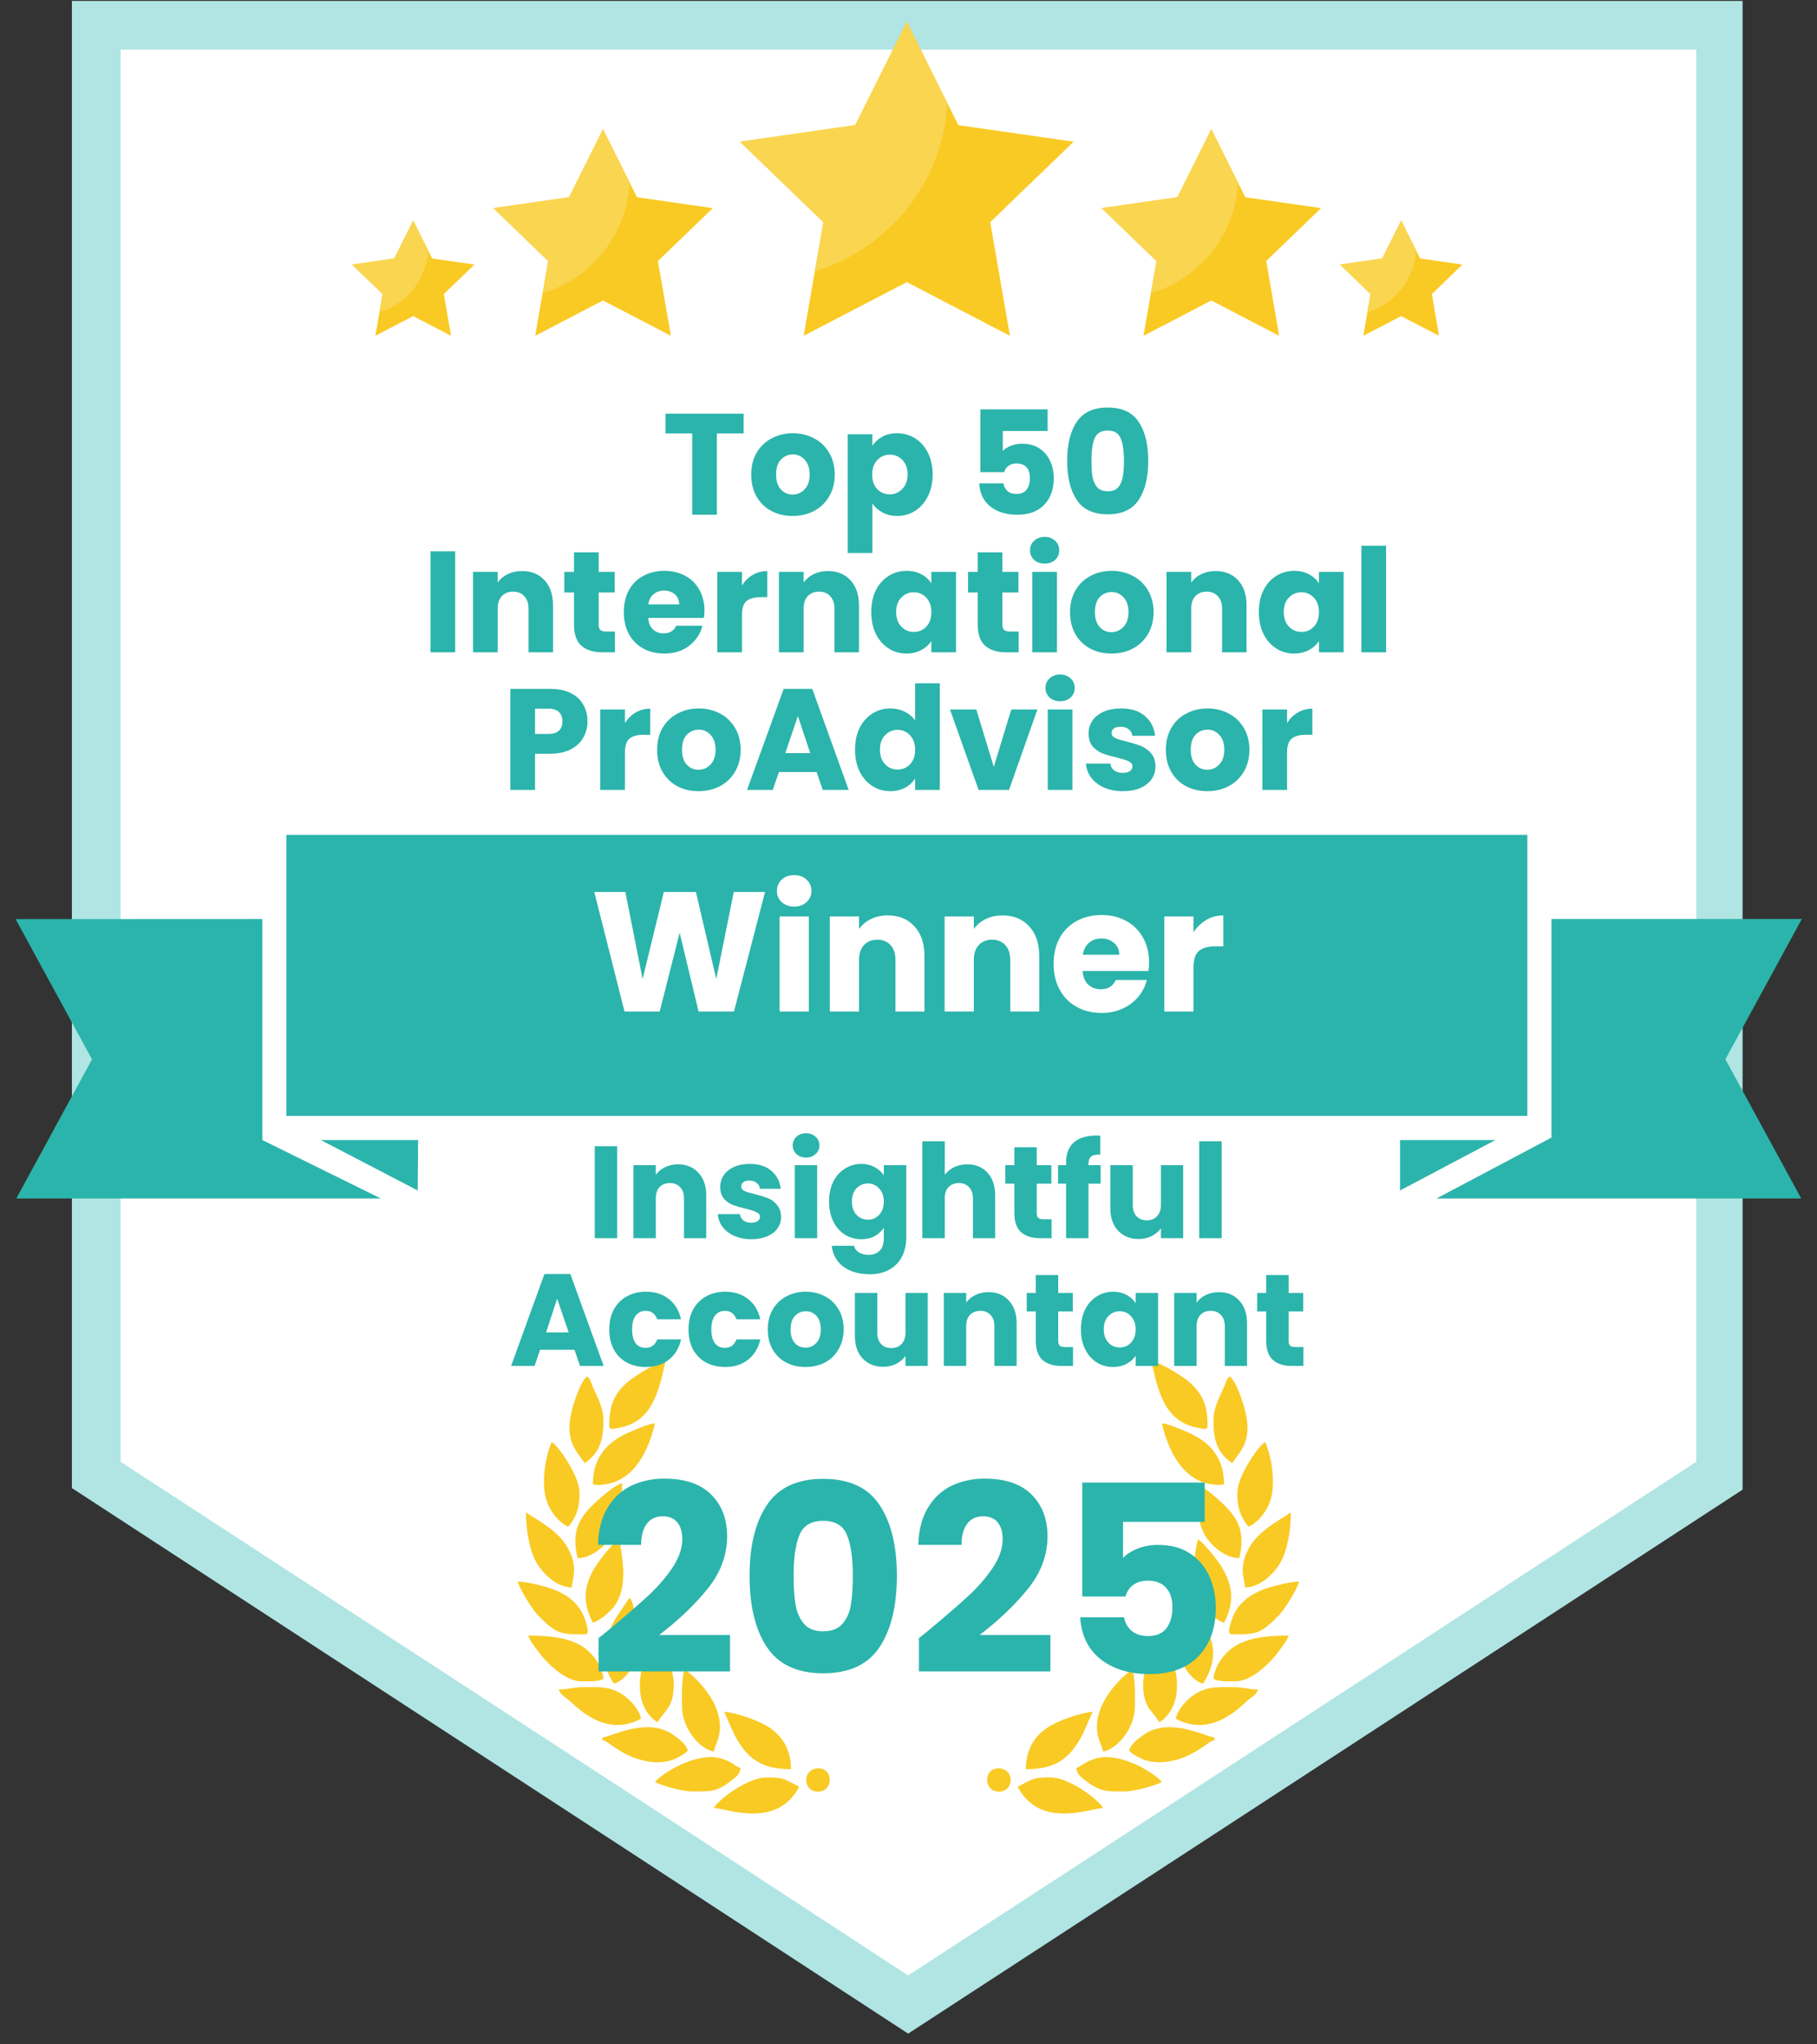 <svg xmlns="http://www.w3.org/2000/svg" xmlns:xlink="http://www.w3.org/1999/xlink" width="184" zoomAndPan="magnify" viewBox="0 0 138 155.25" height="207" preserveAspectRatio="xMidYMid meet" version="1.0"><rect x="0" y="0" width="138" height="155.25" fill="#333333" stroke="none"/><defs><g/><clipPath id="6767797c32"><path d="M 5.461 0 L 132.348 0 L 132.348 154.504 L 5.461 154.504 Z M 5.461 0 " clip-rule="nonzero"/></clipPath><clipPath id="287afe393c"><path d="M 108 69 L 137 69 L 137 91.012 L 108 91.012 Z M 108 69 " clip-rule="nonzero"/></clipPath><clipPath id="68f69c4db6"><path d="M 21 63.395 L 116 63.395 L 116 85 L 21 85 Z M 21 63.395 " clip-rule="nonzero"/></clipPath><clipPath id="4b1cc64afe"><path d="M 1 69 L 30 69 L 30 91.012 L 1 91.012 Z M 1 69 " clip-rule="nonzero"/></clipPath><clipPath id="2dd151e92c"><path d="M 83.645 9.793 L 100.445 9.793 L 100.445 25.5 L 83.645 25.5 Z M 83.645 9.793 " clip-rule="nonzero"/></clipPath><clipPath id="506303d827"><path d="M 101.699 16.691 L 111.07 16.691 L 111.07 25.5 L 101.699 25.5 Z M 101.699 16.691 " clip-rule="nonzero"/></clipPath><clipPath id="8512eaf06e"><path d="M 26.73 16.691 L 36.102 16.691 L 36.102 25.5 L 26.73 25.5 Z M 26.73 16.691 " clip-rule="nonzero"/></clipPath><clipPath id="c100a5b62a"><path d="M 26.73 16 L 33 16 L 33 24 L 26.73 24 Z M 26.73 16 " clip-rule="nonzero"/></clipPath><clipPath id="0ab0495e09"><path d="M 37.359 9.793 L 54.156 9.793 L 54.156 25.5 L 37.359 25.5 Z M 37.359 9.793 " clip-rule="nonzero"/></clipPath><clipPath id="ec1bdc8230"><path d="M 56.102 1.652 L 81.586 1.652 L 81.586 25.5 L 56.102 25.5 Z M 56.102 1.652 " clip-rule="nonzero"/></clipPath><clipPath id="2119b95aae"><path d="M 56 1.633 L 72 1.633 L 72 21 L 56 21 Z M 56 1.633 " clip-rule="nonzero"/></clipPath><clipPath id="62c6f5883b"><path d="M 87 103.367 L 92 103.367 L 92 109 L 87 109 Z M 87 103.367 " clip-rule="nonzero"/></clipPath><clipPath id="964950220d"><path d="M 39.324 114 L 44 114 L 44 121 L 39.324 121 Z M 39.324 114 " clip-rule="nonzero"/></clipPath><clipPath id="977c1803ec"><path d="M 39.324 120 L 45 120 L 45 125 L 39.324 125 Z M 39.324 120 " clip-rule="nonzero"/></clipPath><clipPath id="f104c67447"><path d="M 46 103.367 L 51 103.367 L 51 109 L 46 109 Z M 46 103.367 " clip-rule="nonzero"/></clipPath></defs><path fill="#ffffff" d="M 7.312 1.922 L 7.312 111.992 L 48.441 138.816 L 68.973 152.215 L 89.551 138.816 L 130.684 111.992 L 130.684 1.922 Z M 7.312 1.922 " fill-opacity="1" fill-rule="nonzero"/><g clip-path="url(#6767797c32)"><path fill="#b0e5e3" d="M 68.973 154.434 L 47.434 140.371 L 5.461 113.004 L 5.461 0.07 L 132.535 0.07 L 132.535 113.004 L 90.562 140.371 Z M 9.16 111.008 L 49.453 137.262 L 68.973 150.016 L 88.562 137.262 L 128.832 111.008 L 128.832 3.77 L 9.16 3.77 Z M 9.16 111.008 " fill-opacity="1" fill-rule="nonzero"/></g><g clip-path="url(#287afe393c)"><path fill="#2bb4ab" d="M 117.832 69.789 L 117.832 86.391 L 108.941 91.098 L 136.848 91.098 L 131.043 80.445 L 136.848 69.789 L 117.832 69.789 " fill-opacity="1" fill-rule="nonzero"/></g><path fill="#2bb4ab" d="M 106.332 86.574 L 106.332 90.406 L 113.578 86.574 Z M 106.332 86.574 " fill-opacity="1" fill-rule="nonzero"/><g clip-path="url(#68f69c4db6)"><path fill="#2bb4ab" d="M 116 63.398 L 21.754 63.398 L 21.754 84.742 L 116 84.742 L 116 63.398 " fill-opacity="1" fill-rule="nonzero"/></g><g clip-path="url(#4b1cc64afe)"><path fill="#2bb4ab" d="M 19.922 86.574 L 19.922 69.789 L 1.184 69.797 L 6.988 80.445 L 1.188 91.105 L 29.086 91.094 L 19.922 86.574 " fill-opacity="1" fill-rule="nonzero"/></g><path fill="#2bb4ab" d="M 31.723 90.406 L 31.754 86.574 L 24.363 86.574 Z M 31.723 90.406 " fill-opacity="1" fill-rule="nonzero"/><g clip-path="url(#2dd151e92c)"><path fill="#f9ca24" d="M 92 9.812 L 94.578 14.977 L 100.336 15.805 L 96.168 19.824 L 97.152 25.5 L 92 22.82 L 86.848 25.5 L 87.832 19.824 L 83.664 15.805 L 89.426 14.977 L 92 9.812 " fill-opacity="1" fill-rule="nonzero"/></g><path fill="#fad550" d="M 83.664 15.805 L 87.832 19.824 L 87.406 22.277 C 91.098 21.152 93.82 17.844 94.027 13.875 L 92 9.812 L 89.426 14.977 L 83.664 15.805 " fill-opacity="1" fill-rule="nonzero"/><g clip-path="url(#506303d827)"><path fill="#f9ca24" d="M 106.418 16.746 L 107.855 19.629 L 111.07 20.09 L 108.746 22.332 L 109.293 25.5 L 106.418 24.004 L 103.543 25.5 L 104.094 22.332 L 101.77 20.09 L 104.98 19.629 L 106.418 16.746 " fill-opacity="1" fill-rule="nonzero"/></g><path fill="#fad550" d="M 101.77 20.09 L 104.094 22.332 L 103.855 23.703 C 105.914 23.074 107.434 21.227 107.551 19.012 L 106.418 16.746 L 104.98 19.629 L 101.77 20.09 " fill-opacity="1" fill-rule="nonzero"/><g clip-path="url(#8512eaf06e)"><path fill="#f9ca24" d="M 31.383 16.746 L 32.82 19.629 L 36.035 20.09 L 33.707 22.332 L 34.258 25.5 L 31.383 24.004 L 28.508 25.5 L 29.055 22.332 L 26.73 20.09 L 29.945 19.629 L 31.383 16.746 " fill-opacity="1" fill-rule="nonzero"/></g><g clip-path="url(#c100a5b62a)"><path fill="#fad550" d="M 26.73 20.09 L 29.055 22.332 L 28.82 23.703 C 30.879 23.074 32.398 21.227 32.512 19.012 L 31.383 16.746 L 29.945 19.629 L 26.73 20.09 " fill-opacity="1" fill-rule="nonzero"/></g><g clip-path="url(#0ab0495e09)"><path fill="#f9ca24" d="M 45.801 9.812 L 48.375 14.977 L 54.137 15.805 L 49.969 19.824 L 50.953 25.5 L 45.801 22.82 L 40.648 25.5 L 41.633 19.824 L 37.465 15.805 L 43.223 14.977 L 45.801 9.812 " fill-opacity="1" fill-rule="nonzero"/></g><path fill="#fad550" d="M 37.465 15.805 L 41.633 19.824 L 41.207 22.277 C 44.898 21.152 47.617 17.844 47.824 13.875 L 45.801 9.812 L 43.223 14.977 L 37.465 15.805 " fill-opacity="1" fill-rule="nonzero"/><g clip-path="url(#ec1bdc8230)"><path fill="#f9ca24" d="M 68.871 1.652 L 72.785 9.504 L 81.543 10.762 L 75.207 16.871 L 76.703 25.5 L 68.871 21.426 L 61.039 25.5 L 62.535 16.871 L 56.199 10.762 L 64.953 9.504 L 68.871 1.652 " fill-opacity="1" fill-rule="nonzero"/></g><g clip-path="url(#2119b95aae)"><path fill="#fad550" d="M 56.199 10.762 L 62.535 16.871 L 61.887 20.602 C 67.496 18.891 71.633 13.859 71.949 7.824 L 68.871 1.652 L 64.953 9.504 L 56.199 10.762 " fill-opacity="1" fill-rule="nonzero"/></g><path fill="#f9ca24" d="M 94.832 115.926 C 95.082 115.859 95.387 115.59 95.57 115.414 C 95.82 115.176 95.969 114.953 96.152 114.664 C 96.301 114.43 96.453 114.074 96.531 113.789 C 96.879 112.535 96.562 110.516 96.082 109.512 C 95.445 109.938 94.473 111.598 94.195 112.348 C 93.961 112.992 93.918 113.52 94.043 114.309 C 94.086 114.582 94.203 114.934 94.328 115.18 C 94.441 115.406 94.672 115.805 94.832 115.926 Z M 94.832 115.926 " fill-opacity="1" fill-rule="evenodd"/><path fill="#f9ca24" d="M 92.164 107.82 C 92.164 109.078 92.293 110.25 93.586 111.113 C 94.172 110.238 94.746 109.77 94.746 108.355 C 94.746 107.25 93.934 104.906 93.406 104.523 C 93.152 104.711 93.152 104.859 93.016 105.199 C 92.742 105.879 92.164 106.828 92.164 107.82 Z M 92.164 107.82 " fill-opacity="1" fill-rule="evenodd"/><path fill="#f9ca24" d="M 94.387 119.219 C 94.387 119.77 94.527 120.086 94.566 120.555 C 95.695 120.527 96.727 119.551 97.238 118.684 C 97.75 117.805 98.039 116.262 98.039 114.855 C 97.004 115.551 95.527 116.285 94.832 117.613 C 94.605 118.051 94.387 118.551 94.387 119.219 Z M 94.387 119.219 " fill-opacity="1" fill-rule="evenodd"/><path fill="#f9ca24" d="M 89.402 124.562 C 89.402 126.047 90.371 127.59 91.359 127.859 C 92.004 126.898 92.414 125.66 91.895 124.293 C 91.711 123.797 91.418 123.18 91.129 122.742 L 90.203 121.355 C 89.98 121.52 89.984 121.68 89.879 122.012 C 89.652 122.734 89.402 123.777 89.402 124.562 Z M 89.402 124.562 " fill-opacity="1" fill-rule="evenodd"/><path fill="#f9ca24" d="M 92.965 112.719 C 92.965 110.566 91.742 109.391 90.039 108.695 C 89.629 108.531 88.754 108.129 88.242 108.086 C 88.637 109.777 89.461 111.684 91.031 112.426 C 91.559 112.672 92.371 112.855 92.965 112.719 Z M 92.965 112.719 " fill-opacity="1" fill-rule="evenodd"/><path fill="#f9ca24" d="M 93.586 124.117 C 95.477 124.117 95.734 124.07 97.129 122.672 C 97.52 122.277 98.527 120.695 98.66 120.109 C 98.09 120.109 97.141 120.344 96.633 120.484 C 95.109 120.898 93.887 121.688 93.465 123.281 C 93.371 123.629 93.203 124.117 93.586 124.117 Z M 93.586 124.117 " fill-opacity="1" fill-rule="evenodd"/><path fill="#f9ca24" d="M 92.164 127.5 C 92.641 127.727 93.305 127.68 93.855 127.68 C 95.07 127.68 96.504 126.266 97.148 125.363 C 97.398 125.02 97.781 124.559 97.863 124.207 C 96.328 124.207 95.102 124.34 94.062 124.855 C 93.199 125.285 92.258 126.355 92.164 127.5 Z M 92.164 127.5 " fill-opacity="1" fill-rule="evenodd"/><path fill="#f9ca24" d="M 94.121 118.328 C 94.5 116.699 94.301 115.602 93.027 114.344 C 92.562 113.875 91.336 112.789 90.738 112.629 C 90.738 113.957 91 115.586 91.445 116.461 C 91.848 117.242 92.969 118.328 94.121 118.328 Z M 94.121 118.328 " fill-opacity="1" fill-rule="evenodd"/><path fill="#f9ca24" d="M 90.648 119.484 C 90.648 120.465 90.84 121.25 91.309 121.941 C 91.582 122.344 92.461 123.109 92.965 123.227 C 93.824 121.602 93.641 120.238 92.59 118.699 C 92.281 118.246 91.426 117.184 91.004 116.902 C 90.824 117.277 90.648 118.863 90.648 119.484 Z M 90.648 119.484 " fill-opacity="1" fill-rule="evenodd"/><path fill="#f9ca24" d="M 89.312 130.527 C 91.398 131.629 93.188 130.645 94.719 129.168 C 95.023 128.879 95.426 128.742 95.547 128.301 C 94.855 128.301 94.438 128.125 93.676 128.125 C 92.395 128.125 91.578 128.027 90.48 128.848 C 90.082 129.145 89.363 129.93 89.312 130.527 Z M 89.312 130.527 " fill-opacity="1" fill-rule="evenodd"/><path fill="#f9ca24" d="M 77.289 135.691 C 79.008 138.938 82.816 137.32 83.793 137.297 C 83.289 136.543 81.148 134.98 79.785 134.98 C 78.488 134.98 78.512 135.051 77.289 135.691 Z M 77.289 135.691 " fill-opacity="1" fill-rule="evenodd"/><path fill="#f9ca24" d="M 85.75 132.934 C 85.918 133.16 86.398 133.418 86.656 133.539 C 87.824 134.105 89.406 133.758 90.473 133.199 C 90.762 133.047 91.094 132.844 91.359 132.664 C 91.617 132.496 91.938 132.215 92.254 132.129 L 92.254 131.953 C 91.586 131.898 88.902 130.383 86.922 131.699 C 86.516 131.973 85.887 132.43 85.75 132.934 Z M 85.75 132.934 " fill-opacity="1" fill-rule="evenodd"/><path fill="#f9ca24" d="M 77.914 134.355 C 80.078 134.355 81.27 133.637 82.277 131.598 L 82.988 129.992 C 82.059 130.07 80.324 130.66 79.504 131.227 C 78.59 131.855 77.914 132.832 77.914 134.355 Z M 77.914 134.355 " fill-opacity="1" fill-rule="evenodd"/><g clip-path="url(#62c6f5883b)"><path fill="#f9ca24" d="M 91.715 108.266 C 91.715 106.719 91.336 105.809 90.266 104.906 C 89.816 104.523 88.082 103.422 87.441 103.367 C 87.926 105.441 88.352 107.887 90.863 108.406 C 91.426 108.523 91.715 108.621 91.715 108.266 Z M 91.715 108.266 " fill-opacity="1" fill-rule="evenodd"/></g><path fill="#f9ca24" d="M 86.82 127.859 C 86.82 129.59 87.383 129.777 88.066 130.793 C 89.707 129.695 89.602 127.43 88.957 125.809 L 88.242 124.117 C 87.789 124.449 86.82 126.738 86.82 127.859 Z M 86.82 127.859 " fill-opacity="1" fill-rule="evenodd"/><path fill="#f9ca24" d="M 83.793 133.02 C 85.066 132.723 86.195 131.039 86.195 129.637 C 86.195 128.605 86.25 127.777 86.016 126.789 C 85.75 126.859 82.582 129.41 83.465 132.102 C 83.574 132.426 83.727 132.738 83.793 133.02 Z M 83.793 133.02 " fill-opacity="1" fill-rule="evenodd"/><path fill="#f9ca24" d="M 81.746 134.266 C 81.781 134.738 82.137 134.98 82.414 135.199 C 83.547 136.074 83.984 136.047 85.395 136.047 C 86.188 136.047 87.699 135.598 88.242 135.336 C 87.785 134.711 85.234 133.09 83.379 133.5 C 82.469 133.707 82.102 134.172 81.746 134.266 Z M 81.746 134.266 " fill-opacity="1" fill-rule="evenodd"/><path fill="#f9ca24" d="M 74.977 135.16 C 74.977 136.363 76.758 136.363 76.758 135.16 C 76.758 134.055 74.977 133.934 74.977 135.16 Z M 74.977 135.16 " fill-opacity="1" fill-rule="evenodd"/><path fill="#f9ca24" d="M 43.156 115.926 C 42.91 115.859 42.605 115.59 42.418 115.414 C 42.168 115.176 42.02 114.953 41.836 114.664 C 41.688 114.43 41.539 114.074 41.461 113.789 C 41.109 112.535 41.43 110.516 41.906 109.512 C 42.543 109.938 43.52 111.598 43.793 112.348 C 44.031 112.992 44.07 113.52 43.945 114.309 C 43.902 114.582 43.789 114.934 43.664 115.18 C 43.551 115.406 43.32 115.805 43.156 115.926 Z M 43.156 115.926 " fill-opacity="1" fill-rule="evenodd"/><path fill="#f9ca24" d="M 45.828 107.82 C 45.828 109.078 45.695 110.25 44.406 111.113 C 43.816 110.238 43.246 109.77 43.246 108.355 C 43.246 107.25 44.059 104.906 44.582 104.523 C 44.836 104.711 44.84 104.859 44.977 105.199 C 45.25 105.879 45.828 106.828 45.828 107.82 Z M 45.828 107.82 " fill-opacity="1" fill-rule="evenodd"/><g clip-path="url(#964950220d)"><path fill="#f9ca24" d="M 43.602 119.219 C 43.602 119.77 43.461 120.086 43.422 120.555 C 42.297 120.527 41.262 119.551 40.754 118.684 C 40.242 117.805 39.949 116.262 39.949 114.855 C 40.984 115.551 42.465 116.285 43.16 117.613 C 43.387 118.051 43.602 118.551 43.602 119.219 Z M 43.602 119.219 " fill-opacity="1" fill-rule="evenodd"/></g><path fill="#f9ca24" d="M 48.59 124.562 C 48.59 126.047 47.617 127.59 46.629 127.859 C 45.988 126.898 45.578 125.66 46.094 124.293 C 46.281 123.797 46.57 123.18 46.859 122.742 L 47.789 121.355 C 48.012 121.52 48.008 121.68 48.113 122.012 C 48.34 122.734 48.59 123.777 48.59 124.562 Z M 48.59 124.562 " fill-opacity="1" fill-rule="evenodd"/><path fill="#f9ca24" d="M 45.027 112.719 C 45.027 110.566 46.246 109.391 47.953 108.695 C 48.363 108.531 49.234 108.129 49.746 108.086 C 49.352 109.777 48.527 111.684 46.957 112.426 C 46.43 112.672 45.617 112.855 45.027 112.719 Z M 45.027 112.719 " fill-opacity="1" fill-rule="evenodd"/><g clip-path="url(#977c1803ec)"><path fill="#f9ca24" d="M 44.406 124.117 C 42.516 124.117 42.254 124.07 40.863 122.672 C 40.469 122.277 39.465 120.695 39.328 120.109 C 39.898 120.109 40.852 120.344 41.359 120.484 C 42.883 120.898 44.105 121.688 44.527 123.281 C 44.617 123.629 44.785 124.117 44.406 124.117 Z M 44.406 124.117 " fill-opacity="1" fill-rule="evenodd"/></g><path fill="#f9ca24" d="M 45.828 127.5 C 45.352 127.727 44.688 127.68 44.137 127.68 C 42.922 127.68 41.488 126.266 40.84 125.363 C 40.594 125.02 40.211 124.559 40.129 124.207 C 41.66 124.207 42.887 124.34 43.93 124.855 C 44.793 125.285 45.734 126.355 45.828 127.5 Z M 45.828 127.5 " fill-opacity="1" fill-rule="evenodd"/><path fill="#f9ca24" d="M 43.867 118.328 C 43.488 116.699 43.688 115.602 44.961 114.344 C 45.43 113.875 46.652 112.789 47.25 112.629 C 47.25 113.957 46.992 115.586 46.543 116.461 C 46.145 117.242 45.02 118.328 43.867 118.328 Z M 43.867 118.328 " fill-opacity="1" fill-rule="evenodd"/><path fill="#f9ca24" d="M 47.34 119.484 C 47.34 120.465 47.152 121.25 46.684 121.941 C 46.406 122.344 45.527 123.109 45.027 123.227 C 44.168 121.602 44.348 120.238 45.398 118.699 C 45.707 118.246 46.562 117.184 46.984 116.902 C 47.164 117.277 47.34 118.863 47.34 119.484 Z M 47.34 119.484 " fill-opacity="1" fill-rule="evenodd"/><path fill="#f9ca24" d="M 48.676 130.527 C 46.594 131.629 44.805 130.645 43.27 129.168 C 42.969 128.879 42.562 128.742 42.445 128.301 C 43.137 128.301 43.551 128.125 44.316 128.125 C 45.594 128.125 46.414 128.027 47.508 128.848 C 47.91 129.145 48.629 129.93 48.676 130.527 Z M 48.676 130.527 " fill-opacity="1" fill-rule="evenodd"/><path fill="#f9ca24" d="M 60.699 135.691 C 58.98 138.938 55.172 137.32 54.199 137.297 C 54.703 136.543 56.844 134.98 58.203 134.98 C 59.504 134.98 59.48 135.051 60.699 135.691 Z M 60.699 135.691 " fill-opacity="1" fill-rule="evenodd"/><path fill="#f9ca24" d="M 52.238 132.934 C 52.074 133.16 51.594 133.418 51.336 133.539 C 50.164 134.105 48.582 133.758 47.52 133.199 C 47.227 133.047 46.895 132.844 46.629 132.664 C 46.371 132.496 46.055 132.215 45.738 132.129 L 45.738 131.953 C 46.406 131.898 49.09 130.383 51.066 131.699 C 51.477 131.973 52.105 132.43 52.238 132.934 Z M 52.238 132.934 " fill-opacity="1" fill-rule="evenodd"/><path fill="#f9ca24" d="M 60.074 134.355 C 57.91 134.355 56.723 133.637 55.711 131.598 L 55 129.992 C 55.93 130.07 57.668 130.66 58.488 131.227 C 59.398 131.855 60.074 132.832 60.074 134.355 Z M 60.074 134.355 " fill-opacity="1" fill-rule="evenodd"/><g clip-path="url(#f104c67447)"><path fill="#f9ca24" d="M 46.273 108.266 C 46.273 106.719 46.652 105.809 47.723 104.906 C 48.176 104.523 49.91 103.422 50.547 103.367 C 50.066 105.441 49.637 107.887 47.129 108.406 C 46.562 108.523 46.273 108.621 46.273 108.266 Z M 46.273 108.266 " fill-opacity="1" fill-rule="evenodd"/></g><path fill="#f9ca24" d="M 51.172 127.859 C 51.172 129.59 50.605 129.777 49.926 130.793 C 48.281 129.695 48.387 127.43 49.031 125.809 L 49.746 124.117 C 50.203 124.449 51.172 126.738 51.172 127.859 Z M 51.172 127.859 " fill-opacity="1" fill-rule="evenodd"/><path fill="#f9ca24" d="M 54.199 133.02 C 52.926 132.723 51.797 131.039 51.797 129.637 C 51.797 128.605 51.742 127.777 51.973 126.789 C 52.242 126.859 55.41 129.41 54.523 132.102 C 54.418 132.426 54.266 132.738 54.199 133.02 Z M 54.199 133.02 " fill-opacity="1" fill-rule="evenodd"/><path fill="#f9ca24" d="M 56.246 134.266 C 56.207 134.738 55.855 134.98 55.574 135.199 C 54.445 136.074 54.004 136.047 52.594 136.047 C 51.801 136.047 50.289 135.598 49.746 135.336 C 50.207 134.711 52.758 133.09 54.609 133.5 C 55.52 133.707 55.887 134.172 56.246 134.266 Z M 56.246 134.266 " fill-opacity="1" fill-rule="evenodd"/><path fill="#f9ca24" d="M 63.016 135.16 C 63.016 136.363 61.234 136.363 61.234 135.16 C 61.234 134.055 63.016 133.934 63.016 135.16 Z M 63.016 135.16 " fill-opacity="1" fill-rule="evenodd"/><g fill="#ffffff" fill-opacity="1"><g transform="translate(44.807, 76.815)"><g><path d="M 13.297 -9.078 L 10.938 0 L 8.25 0 L 6.812 -5.984 L 5.297 0 L 2.625 0 L 0.328 -9.078 L 2.688 -9.078 L 4 -2.469 L 5.609 -9.078 L 8.047 -9.078 L 9.594 -2.469 L 10.922 -9.078 Z M 13.297 -9.078 "/></g></g></g><g fill="#ffffff" fill-opacity="1"><g transform="translate(58.413, 76.815)"><g><path d="M 1.922 -7.969 C 1.523 -7.969 1.203 -8.082 0.953 -8.312 C 0.711 -8.539 0.594 -8.82 0.594 -9.156 C 0.594 -9.5 0.711 -9.785 0.953 -10.016 C 1.203 -10.242 1.523 -10.359 1.922 -10.359 C 2.297 -10.359 2.602 -10.242 2.844 -10.016 C 3.094 -9.785 3.219 -9.5 3.219 -9.156 C 3.219 -8.82 3.094 -8.539 2.844 -8.312 C 2.602 -8.082 2.297 -7.969 1.922 -7.969 Z M 3.016 -7.219 L 3.016 0 L 0.797 0 L 0.797 -7.219 Z M 3.016 -7.219 "/></g></g></g><g fill="#ffffff" fill-opacity="1"><g transform="translate(62.228, 76.815)"><g><path d="M 5.203 -7.297 C 6.047 -7.297 6.719 -7.02 7.219 -6.469 C 7.727 -5.926 7.984 -5.176 7.984 -4.219 L 7.984 0 L 5.781 0 L 5.781 -3.922 C 5.781 -4.398 5.656 -4.773 5.406 -5.047 C 5.156 -5.316 4.82 -5.453 4.406 -5.453 C 3.977 -5.453 3.641 -5.316 3.391 -5.047 C 3.141 -4.773 3.016 -4.398 3.016 -3.922 L 3.016 0 L 0.797 0 L 0.797 -7.219 L 3.016 -7.219 L 3.016 -6.266 C 3.234 -6.578 3.531 -6.828 3.906 -7.016 C 4.289 -7.203 4.723 -7.297 5.203 -7.297 Z M 5.203 -7.297 "/></g></g></g><g fill="#ffffff" fill-opacity="1"><g transform="translate(70.945, 76.815)"><g><path d="M 5.203 -7.297 C 6.047 -7.297 6.719 -7.02 7.219 -6.469 C 7.727 -5.926 7.984 -5.176 7.984 -4.219 L 7.984 0 L 5.781 0 L 5.781 -3.922 C 5.781 -4.398 5.656 -4.773 5.406 -5.047 C 5.156 -5.316 4.82 -5.453 4.406 -5.453 C 3.977 -5.453 3.641 -5.316 3.391 -5.047 C 3.141 -4.773 3.016 -4.398 3.016 -3.922 L 3.016 0 L 0.797 0 L 0.797 -7.219 L 3.016 -7.219 L 3.016 -6.266 C 3.234 -6.578 3.531 -6.828 3.906 -7.016 C 4.289 -7.203 4.723 -7.297 5.203 -7.297 Z M 5.203 -7.297 "/></g></g></g><g fill="#ffffff" fill-opacity="1"><g transform="translate(79.663, 76.815)"><g><path d="M 7.609 -3.719 C 7.609 -3.52 7.594 -3.305 7.562 -3.078 L 2.562 -3.078 C 2.594 -2.629 2.734 -2.285 2.984 -2.047 C 3.242 -1.805 3.562 -1.688 3.938 -1.688 C 4.488 -1.688 4.867 -1.922 5.078 -2.391 L 7.438 -2.391 C 7.32 -1.922 7.102 -1.492 6.781 -1.109 C 6.469 -0.734 6.07 -0.438 5.594 -0.219 C 5.125 0 4.598 0.109 4.016 0.109 C 3.305 0.109 2.676 -0.039 2.125 -0.344 C 1.57 -0.645 1.141 -1.078 0.828 -1.641 C 0.516 -2.203 0.359 -2.859 0.359 -3.609 C 0.359 -4.359 0.508 -5.016 0.812 -5.578 C 1.125 -6.141 1.555 -6.57 2.109 -6.875 C 2.66 -7.176 3.297 -7.328 4.016 -7.328 C 4.711 -7.328 5.332 -7.176 5.875 -6.875 C 6.414 -6.582 6.836 -6.164 7.141 -5.625 C 7.453 -5.082 7.609 -4.445 7.609 -3.719 Z M 5.344 -4.312 C 5.344 -4.688 5.211 -4.984 4.953 -5.203 C 4.691 -5.43 4.367 -5.547 3.984 -5.547 C 3.609 -5.547 3.297 -5.438 3.047 -5.219 C 2.797 -5.008 2.641 -4.707 2.578 -4.312 Z M 5.344 -4.312 "/></g></g></g><g fill="#ffffff" fill-opacity="1"><g transform="translate(87.63, 76.815)"><g><path d="M 3.016 -6.016 C 3.273 -6.41 3.598 -6.723 3.984 -6.953 C 4.367 -7.18 4.801 -7.297 5.281 -7.297 L 5.281 -4.953 L 4.672 -4.953 C 4.117 -4.953 3.703 -4.832 3.422 -4.594 C 3.148 -4.363 3.016 -3.945 3.016 -3.344 L 3.016 0 L 0.797 0 L 0.797 -7.219 L 3.016 -7.219 Z M 3.016 -6.016 "/></g></g></g><g fill="#2bb4ab" fill-opacity="1"><g transform="translate(50.276, 39.088)"><g><path d="M 6.203 -7.672 L 6.203 -6.172 L 4.172 -6.172 L 4.172 0 L 2.297 0 L 2.297 -6.172 L 0.266 -6.172 L 0.266 -7.672 Z M 6.203 -7.672 "/></g></g></g><g fill="#2bb4ab" fill-opacity="1"><g transform="translate(56.742, 39.088)"><g><path d="M 3.453 0.094 C 2.859 0.094 2.32 -0.031 1.844 -0.281 C 1.363 -0.539 0.988 -0.906 0.719 -1.375 C 0.445 -1.852 0.312 -2.41 0.312 -3.047 C 0.312 -3.672 0.445 -4.223 0.719 -4.703 C 1 -5.18 1.379 -5.547 1.859 -5.797 C 2.336 -6.055 2.879 -6.188 3.484 -6.188 C 4.078 -6.188 4.613 -6.055 5.094 -5.797 C 5.57 -5.547 5.953 -5.18 6.234 -4.703 C 6.516 -4.223 6.656 -3.672 6.656 -3.047 C 6.656 -2.422 6.516 -1.867 6.234 -1.391 C 5.953 -0.91 5.566 -0.539 5.078 -0.281 C 4.598 -0.031 4.055 0.094 3.453 0.094 Z M 3.453 -1.531 C 3.805 -1.531 4.109 -1.66 4.359 -1.922 C 4.617 -2.18 4.75 -2.555 4.75 -3.047 C 4.75 -3.535 4.625 -3.91 4.375 -4.172 C 4.133 -4.441 3.836 -4.578 3.484 -4.578 C 3.117 -4.578 2.812 -4.445 2.562 -4.188 C 2.32 -3.926 2.203 -3.547 2.203 -3.047 C 2.203 -2.555 2.32 -2.18 2.562 -1.922 C 2.801 -1.66 3.098 -1.531 3.453 -1.531 Z M 3.453 -1.531 "/></g></g></g><g fill="#2bb4ab" fill-opacity="1"><g transform="translate(63.71, 39.088)"><g><path d="M 2.547 -5.234 C 2.734 -5.523 2.984 -5.754 3.297 -5.922 C 3.617 -6.098 3.992 -6.188 4.422 -6.188 C 4.93 -6.188 5.391 -6.055 5.797 -5.797 C 6.203 -5.547 6.523 -5.18 6.766 -4.703 C 7.004 -4.234 7.125 -3.688 7.125 -3.062 C 7.125 -2.438 7.004 -1.883 6.766 -1.406 C 6.523 -0.926 6.203 -0.555 5.797 -0.297 C 5.391 -0.035 4.93 0.094 4.422 0.094 C 4.004 0.094 3.633 0.004 3.312 -0.172 C 2.988 -0.348 2.734 -0.578 2.547 -0.859 L 2.547 2.906 L 0.672 2.906 L 0.672 -6.109 L 2.547 -6.109 Z M 5.219 -3.062 C 5.219 -3.531 5.086 -3.895 4.828 -4.156 C 4.566 -4.426 4.25 -4.562 3.875 -4.562 C 3.5 -4.562 3.18 -4.426 2.922 -4.156 C 2.66 -3.883 2.531 -3.516 2.531 -3.047 C 2.531 -2.578 2.66 -2.207 2.922 -1.938 C 3.18 -1.676 3.5 -1.547 3.875 -1.547 C 4.238 -1.547 4.551 -1.68 4.812 -1.953 C 5.082 -2.223 5.219 -2.594 5.219 -3.062 Z M 5.219 -3.062 "/></g></g></g><g fill="#2bb4ab" fill-opacity="1"><g transform="translate(71.138, 39.088)"><g/></g></g><g fill="#2bb4ab" fill-opacity="1"><g transform="translate(73.457, 39.088)"><g><path d="M 6.109 -6.359 L 2.703 -6.359 L 2.703 -4.844 C 2.848 -5 3.051 -5.129 3.312 -5.234 C 3.57 -5.336 3.859 -5.391 4.172 -5.391 C 4.711 -5.391 5.16 -5.266 5.516 -5.016 C 5.879 -4.766 6.145 -4.441 6.312 -4.047 C 6.488 -3.66 6.578 -3.238 6.578 -2.781 C 6.578 -1.926 6.332 -1.25 5.844 -0.75 C 5.363 -0.25 4.688 0 3.812 0 C 3.227 0 2.723 -0.098 2.297 -0.297 C 1.867 -0.492 1.535 -0.77 1.297 -1.125 C 1.066 -1.488 0.941 -1.906 0.922 -2.375 L 2.75 -2.375 C 2.789 -2.145 2.895 -1.953 3.062 -1.797 C 3.227 -1.648 3.457 -1.578 3.75 -1.578 C 4.094 -1.578 4.348 -1.688 4.516 -1.906 C 4.68 -2.125 4.766 -2.414 4.766 -2.781 C 4.766 -3.145 4.676 -3.422 4.5 -3.609 C 4.332 -3.797 4.078 -3.891 3.734 -3.891 C 3.492 -3.891 3.289 -3.828 3.125 -3.703 C 2.969 -3.586 2.863 -3.43 2.812 -3.234 L 1 -3.234 L 1 -8 L 6.109 -8 Z M 6.109 -6.359 "/></g></g></g><g fill="#2bb4ab" fill-opacity="1"><g transform="translate(80.568, 39.088)"><g><path d="M 0.484 -4.094 C 0.484 -5.352 0.727 -6.344 1.219 -7.062 C 1.707 -7.781 2.488 -8.141 3.562 -8.141 C 4.645 -8.141 5.426 -7.781 5.906 -7.062 C 6.395 -6.344 6.641 -5.352 6.641 -4.094 C 6.641 -2.832 6.395 -1.836 5.906 -1.109 C 5.426 -0.391 4.645 -0.031 3.562 -0.031 C 2.488 -0.031 1.707 -0.391 1.219 -1.109 C 0.727 -1.836 0.484 -2.832 0.484 -4.094 Z M 4.797 -4.094 C 4.797 -4.832 4.711 -5.398 4.547 -5.797 C 4.391 -6.191 4.062 -6.391 3.562 -6.391 C 3.062 -6.391 2.727 -6.191 2.562 -5.797 C 2.406 -5.398 2.328 -4.832 2.328 -4.094 C 2.328 -3.602 2.352 -3.195 2.406 -2.875 C 2.469 -2.551 2.586 -2.285 2.766 -2.078 C 2.953 -1.879 3.219 -1.781 3.562 -1.781 C 3.914 -1.781 4.18 -1.879 4.359 -2.078 C 4.535 -2.285 4.648 -2.551 4.703 -2.875 C 4.766 -3.195 4.797 -3.602 4.797 -4.094 Z M 4.797 -4.094 "/></g></g></g><g fill="#2bb4ab" fill-opacity="1"><g transform="translate(32.025, 49.537)"><g><path d="M 2.547 -7.672 L 2.547 0 L 0.672 0 L 0.672 -7.672 Z M 2.547 -7.672 "/></g></g></g><g fill="#2bb4ab" fill-opacity="1"><g transform="translate(35.252, 49.537)"><g><path d="M 4.391 -6.172 C 5.109 -6.172 5.68 -5.938 6.109 -5.469 C 6.535 -5.008 6.75 -4.375 6.75 -3.562 L 6.75 0 L 4.891 0 L 4.891 -3.312 C 4.891 -3.719 4.781 -4.035 4.562 -4.266 C 4.352 -4.492 4.07 -4.609 3.719 -4.609 C 3.363 -4.609 3.078 -4.492 2.859 -4.266 C 2.648 -4.035 2.547 -3.719 2.547 -3.312 L 2.547 0 L 0.672 0 L 0.672 -6.109 L 2.547 -6.109 L 2.547 -5.297 C 2.734 -5.566 2.988 -5.781 3.312 -5.938 C 3.633 -6.094 3.992 -6.172 4.391 -6.172 Z M 4.391 -6.172 "/></g></g></g><g fill="#2bb4ab" fill-opacity="1"><g transform="translate(42.625, 49.537)"><g><path d="M 4.078 -1.578 L 4.078 0 L 3.125 0 C 2.445 0 1.914 -0.164 1.531 -0.5 C 1.156 -0.832 0.969 -1.375 0.969 -2.125 L 0.969 -4.547 L 0.234 -4.547 L 0.234 -6.109 L 0.969 -6.109 L 0.969 -7.594 L 2.844 -7.594 L 2.844 -6.109 L 4.062 -6.109 L 4.062 -4.547 L 2.844 -4.547 L 2.844 -2.094 C 2.844 -1.914 2.883 -1.785 2.969 -1.703 C 3.062 -1.617 3.207 -1.578 3.406 -1.578 Z M 4.078 -1.578 "/></g></g></g><g fill="#2bb4ab" fill-opacity="1"><g transform="translate(47.066, 49.537)"><g><path d="M 6.438 -3.156 C 6.438 -2.977 6.422 -2.797 6.391 -2.609 L 2.172 -2.609 C 2.191 -2.223 2.312 -1.93 2.531 -1.734 C 2.75 -1.535 3.016 -1.438 3.328 -1.438 C 3.797 -1.438 4.117 -1.629 4.297 -2.016 L 6.281 -2.016 C 6.188 -1.617 6.004 -1.258 5.734 -0.938 C 5.473 -0.613 5.141 -0.359 4.734 -0.172 C 4.336 0.004 3.891 0.094 3.391 0.094 C 2.797 0.094 2.266 -0.031 1.797 -0.281 C 1.328 -0.539 0.961 -0.906 0.703 -1.375 C 0.441 -1.852 0.312 -2.41 0.312 -3.047 C 0.312 -3.68 0.438 -4.234 0.688 -4.703 C 0.945 -5.18 1.312 -5.547 1.781 -5.797 C 2.25 -6.055 2.785 -6.188 3.391 -6.188 C 3.984 -6.188 4.508 -6.062 4.969 -5.812 C 5.426 -5.57 5.785 -5.219 6.047 -4.75 C 6.305 -4.289 6.438 -3.758 6.438 -3.156 Z M 4.516 -3.641 C 4.516 -3.961 4.406 -4.219 4.188 -4.406 C 3.969 -4.594 3.695 -4.688 3.375 -4.688 C 3.051 -4.688 2.781 -4.594 2.562 -4.406 C 2.352 -4.227 2.223 -3.973 2.172 -3.641 Z M 4.516 -3.641 "/></g></g></g><g fill="#2bb4ab" fill-opacity="1"><g transform="translate(53.805, 49.537)"><g><path d="M 2.547 -5.078 C 2.766 -5.422 3.035 -5.688 3.359 -5.875 C 3.691 -6.07 4.062 -6.172 4.469 -6.172 L 4.469 -4.188 L 3.953 -4.188 C 3.484 -4.188 3.129 -4.086 2.891 -3.891 C 2.66 -3.691 2.547 -3.336 2.547 -2.828 L 2.547 0 L 0.672 0 L 0.672 -6.109 L 2.547 -6.109 Z M 2.547 -5.078 "/></g></g></g><g fill="#2bb4ab" fill-opacity="1"><g transform="translate(58.487, 49.537)"><g><path d="M 4.391 -6.172 C 5.109 -6.172 5.68 -5.938 6.109 -5.469 C 6.535 -5.008 6.75 -4.375 6.75 -3.562 L 6.75 0 L 4.891 0 L 4.891 -3.312 C 4.891 -3.719 4.781 -4.035 4.562 -4.266 C 4.352 -4.492 4.07 -4.609 3.719 -4.609 C 3.363 -4.609 3.078 -4.492 2.859 -4.266 C 2.648 -4.035 2.547 -3.719 2.547 -3.312 L 2.547 0 L 0.672 0 L 0.672 -6.109 L 2.547 -6.109 L 2.547 -5.297 C 2.734 -5.566 2.988 -5.781 3.312 -5.938 C 3.633 -6.094 3.992 -6.172 4.391 -6.172 Z M 4.391 -6.172 "/></g></g></g><g fill="#2bb4ab" fill-opacity="1"><g transform="translate(65.86, 49.537)"><g><path d="M 0.312 -3.062 C 0.312 -3.688 0.426 -4.234 0.656 -4.703 C 0.895 -5.18 1.219 -5.547 1.625 -5.797 C 2.031 -6.055 2.488 -6.188 3 -6.188 C 3.426 -6.188 3.801 -6.098 4.125 -5.922 C 4.445 -5.754 4.695 -5.523 4.875 -5.234 L 4.875 -6.109 L 6.75 -6.109 L 6.75 0 L 4.875 0 L 4.875 -0.859 C 4.695 -0.578 4.441 -0.348 4.109 -0.172 C 3.785 0.004 3.41 0.094 2.984 0.094 C 2.484 0.094 2.031 -0.035 1.625 -0.297 C 1.219 -0.555 0.895 -0.926 0.656 -1.406 C 0.426 -1.883 0.312 -2.438 0.312 -3.062 Z M 4.875 -3.047 C 4.875 -3.516 4.742 -3.883 4.484 -4.156 C 4.223 -4.426 3.91 -4.562 3.547 -4.562 C 3.172 -4.562 2.852 -4.426 2.594 -4.156 C 2.332 -3.895 2.203 -3.531 2.203 -3.062 C 2.203 -2.594 2.332 -2.223 2.594 -1.953 C 2.852 -1.68 3.172 -1.547 3.547 -1.547 C 3.91 -1.547 4.223 -1.676 4.484 -1.938 C 4.742 -2.207 4.875 -2.578 4.875 -3.047 Z M 4.875 -3.047 "/></g></g></g><g fill="#2bb4ab" fill-opacity="1"><g transform="translate(73.288, 49.537)"><g><path d="M 4.078 -1.578 L 4.078 0 L 3.125 0 C 2.445 0 1.914 -0.164 1.531 -0.5 C 1.156 -0.832 0.969 -1.375 0.969 -2.125 L 0.969 -4.547 L 0.234 -4.547 L 0.234 -6.109 L 0.969 -6.109 L 0.969 -7.594 L 2.844 -7.594 L 2.844 -6.109 L 4.062 -6.109 L 4.062 -4.547 L 2.844 -4.547 L 2.844 -2.094 C 2.844 -1.914 2.883 -1.785 2.969 -1.703 C 3.062 -1.617 3.207 -1.578 3.406 -1.578 Z M 4.078 -1.578 "/></g></g></g><g fill="#2bb4ab" fill-opacity="1"><g transform="translate(77.729, 49.537)"><g><path d="M 1.625 -6.734 C 1.289 -6.734 1.02 -6.828 0.812 -7.016 C 0.602 -7.211 0.5 -7.457 0.5 -7.75 C 0.5 -8.039 0.602 -8.281 0.812 -8.469 C 1.02 -8.664 1.289 -8.766 1.625 -8.766 C 1.938 -8.766 2.195 -8.664 2.406 -8.469 C 2.613 -8.281 2.719 -8.039 2.719 -7.75 C 2.719 -7.457 2.613 -7.211 2.406 -7.016 C 2.195 -6.828 1.938 -6.734 1.625 -6.734 Z M 2.547 -6.109 L 2.547 0 L 0.672 0 L 0.672 -6.109 Z M 2.547 -6.109 "/></g></g></g><g fill="#2bb4ab" fill-opacity="1"><g transform="translate(80.957, 49.537)"><g><path d="M 3.453 0.094 C 2.859 0.094 2.32 -0.031 1.844 -0.281 C 1.363 -0.539 0.988 -0.906 0.719 -1.375 C 0.445 -1.852 0.312 -2.41 0.312 -3.047 C 0.312 -3.672 0.445 -4.223 0.719 -4.703 C 1 -5.18 1.379 -5.547 1.859 -5.797 C 2.336 -6.055 2.879 -6.188 3.484 -6.188 C 4.078 -6.188 4.613 -6.055 5.094 -5.797 C 5.57 -5.547 5.953 -5.18 6.234 -4.703 C 6.516 -4.223 6.656 -3.672 6.656 -3.047 C 6.656 -2.422 6.516 -1.867 6.234 -1.391 C 5.953 -0.91 5.566 -0.539 5.078 -0.281 C 4.598 -0.031 4.055 0.094 3.453 0.094 Z M 3.453 -1.531 C 3.805 -1.531 4.109 -1.66 4.359 -1.922 C 4.617 -2.18 4.75 -2.555 4.75 -3.047 C 4.75 -3.535 4.625 -3.91 4.375 -4.172 C 4.133 -4.441 3.836 -4.578 3.484 -4.578 C 3.117 -4.578 2.812 -4.445 2.562 -4.188 C 2.32 -3.926 2.203 -3.547 2.203 -3.047 C 2.203 -2.555 2.32 -2.18 2.562 -1.922 C 2.801 -1.66 3.098 -1.531 3.453 -1.531 Z M 3.453 -1.531 "/></g></g></g><g fill="#2bb4ab" fill-opacity="1"><g transform="translate(87.925, 49.537)"><g><path d="M 4.391 -6.172 C 5.109 -6.172 5.68 -5.938 6.109 -5.469 C 6.535 -5.008 6.75 -4.375 6.75 -3.562 L 6.75 0 L 4.891 0 L 4.891 -3.312 C 4.891 -3.719 4.781 -4.035 4.562 -4.266 C 4.352 -4.492 4.07 -4.609 3.719 -4.609 C 3.363 -4.609 3.078 -4.492 2.859 -4.266 C 2.648 -4.035 2.547 -3.719 2.547 -3.312 L 2.547 0 L 0.672 0 L 0.672 -6.109 L 2.547 -6.109 L 2.547 -5.297 C 2.734 -5.566 2.988 -5.781 3.312 -5.938 C 3.633 -6.094 3.992 -6.172 4.391 -6.172 Z M 4.391 -6.172 "/></g></g></g><g fill="#2bb4ab" fill-opacity="1"><g transform="translate(95.298, 49.537)"><g><path d="M 0.312 -3.062 C 0.312 -3.688 0.426 -4.234 0.656 -4.703 C 0.895 -5.18 1.219 -5.547 1.625 -5.797 C 2.031 -6.055 2.488 -6.188 3 -6.188 C 3.426 -6.188 3.801 -6.098 4.125 -5.922 C 4.445 -5.754 4.695 -5.523 4.875 -5.234 L 4.875 -6.109 L 6.75 -6.109 L 6.75 0 L 4.875 0 L 4.875 -0.859 C 4.695 -0.578 4.441 -0.348 4.109 -0.172 C 3.785 0.004 3.41 0.094 2.984 0.094 C 2.484 0.094 2.031 -0.035 1.625 -0.297 C 1.219 -0.555 0.895 -0.926 0.656 -1.406 C 0.426 -1.883 0.312 -2.438 0.312 -3.062 Z M 4.875 -3.047 C 4.875 -3.516 4.742 -3.883 4.484 -4.156 C 4.223 -4.426 3.91 -4.562 3.547 -4.562 C 3.172 -4.562 2.852 -4.426 2.594 -4.156 C 2.332 -3.895 2.203 -3.531 2.203 -3.062 C 2.203 -2.594 2.332 -2.223 2.594 -1.953 C 2.852 -1.68 3.172 -1.547 3.547 -1.547 C 3.91 -1.547 4.223 -1.676 4.484 -1.938 C 4.742 -2.207 4.875 -2.578 4.875 -3.047 Z M 4.875 -3.047 "/></g></g></g><g fill="#2bb4ab" fill-opacity="1"><g transform="translate(102.726, 49.537)"><g><path d="M 2.547 -8.094 L 2.547 0 L 0.672 0 L 0.672 -8.094 Z M 2.547 -8.094 "/></g></g></g><g fill="#2bb4ab" fill-opacity="1"><g transform="translate(38.089, 59.987)"><g><path d="M 6.531 -5.203 C 6.531 -4.754 6.426 -4.348 6.219 -3.984 C 6.02 -3.617 5.707 -3.32 5.281 -3.094 C 4.852 -2.863 4.328 -2.75 3.703 -2.75 L 2.547 -2.75 L 2.547 0 L 0.672 0 L 0.672 -7.672 L 3.703 -7.672 C 4.316 -7.672 4.832 -7.566 5.25 -7.359 C 5.676 -7.148 5.992 -6.859 6.203 -6.484 C 6.422 -6.109 6.531 -5.68 6.531 -5.203 Z M 3.562 -4.25 C 3.914 -4.25 4.18 -4.332 4.359 -4.5 C 4.535 -4.664 4.625 -4.898 4.625 -5.203 C 4.625 -5.516 4.535 -5.754 4.359 -5.922 C 4.18 -6.086 3.914 -6.172 3.562 -6.172 L 2.547 -6.172 L 2.547 -4.25 Z M 3.562 -4.25 "/></g></g></g><g fill="#2bb4ab" fill-opacity="1"><g transform="translate(44.915, 59.987)"><g><path d="M 2.547 -5.078 C 2.766 -5.422 3.035 -5.688 3.359 -5.875 C 3.691 -6.07 4.062 -6.172 4.469 -6.172 L 4.469 -4.188 L 3.953 -4.188 C 3.484 -4.188 3.129 -4.086 2.891 -3.891 C 2.66 -3.691 2.547 -3.336 2.547 -2.828 L 2.547 0 L 0.672 0 L 0.672 -6.109 L 2.547 -6.109 Z M 2.547 -5.078 "/></g></g></g><g fill="#2bb4ab" fill-opacity="1"><g transform="translate(49.597, 59.987)"><g><path d="M 3.453 0.094 C 2.859 0.094 2.32 -0.031 1.844 -0.281 C 1.363 -0.539 0.988 -0.906 0.719 -1.375 C 0.445 -1.852 0.312 -2.41 0.312 -3.047 C 0.312 -3.672 0.445 -4.223 0.719 -4.703 C 1 -5.18 1.379 -5.547 1.859 -5.797 C 2.336 -6.055 2.879 -6.188 3.484 -6.188 C 4.078 -6.188 4.613 -6.055 5.094 -5.797 C 5.57 -5.547 5.953 -5.18 6.234 -4.703 C 6.516 -4.223 6.656 -3.672 6.656 -3.047 C 6.656 -2.422 6.516 -1.867 6.234 -1.391 C 5.953 -0.91 5.566 -0.539 5.078 -0.281 C 4.598 -0.031 4.055 0.094 3.453 0.094 Z M 3.453 -1.531 C 3.805 -1.531 4.109 -1.66 4.359 -1.922 C 4.617 -2.18 4.75 -2.555 4.75 -3.047 C 4.75 -3.535 4.625 -3.91 4.375 -4.172 C 4.133 -4.441 3.836 -4.578 3.484 -4.578 C 3.117 -4.578 2.812 -4.445 2.562 -4.188 C 2.32 -3.926 2.203 -3.547 2.203 -3.047 C 2.203 -2.555 2.32 -2.18 2.562 -1.922 C 2.801 -1.66 3.098 -1.531 3.453 -1.531 Z M 3.453 -1.531 "/></g></g></g><g fill="#2bb4ab" fill-opacity="1"><g transform="translate(56.566, 59.987)"><g><path d="M 5.453 -1.359 L 2.594 -1.359 L 2.125 0 L 0.172 0 L 2.953 -7.672 L 5.125 -7.672 L 7.891 0 L 5.922 0 Z M 4.969 -2.797 L 4.031 -5.609 L 3.078 -2.797 Z M 4.969 -2.797 "/></g></g></g><g fill="#2bb4ab" fill-opacity="1"><g transform="translate(64.628, 59.987)"><g><path d="M 0.312 -3.062 C 0.312 -3.688 0.426 -4.234 0.656 -4.703 C 0.895 -5.18 1.219 -5.547 1.625 -5.797 C 2.031 -6.055 2.488 -6.188 3 -6.188 C 3.395 -6.188 3.758 -6.102 4.094 -5.938 C 4.426 -5.77 4.688 -5.547 4.875 -5.266 L 4.875 -8.094 L 6.75 -8.094 L 6.75 0 L 4.875 0 L 4.875 -0.875 C 4.695 -0.582 4.445 -0.348 4.125 -0.172 C 3.801 0.004 3.426 0.094 3 0.094 C 2.488 0.094 2.031 -0.035 1.625 -0.297 C 1.219 -0.555 0.895 -0.926 0.656 -1.406 C 0.426 -1.883 0.312 -2.438 0.312 -3.062 Z M 4.875 -3.047 C 4.875 -3.516 4.742 -3.883 4.484 -4.156 C 4.223 -4.426 3.91 -4.562 3.547 -4.562 C 3.172 -4.562 2.852 -4.426 2.594 -4.156 C 2.332 -3.895 2.203 -3.531 2.203 -3.062 C 2.203 -2.594 2.332 -2.223 2.594 -1.953 C 2.852 -1.68 3.172 -1.547 3.547 -1.547 C 3.91 -1.547 4.223 -1.676 4.484 -1.938 C 4.742 -2.207 4.875 -2.578 4.875 -3.047 Z M 4.875 -3.047 "/></g></g></g><g fill="#2bb4ab" fill-opacity="1"><g transform="translate(72.056, 59.987)"><g><path d="M 3.422 -1.75 L 4.75 -6.109 L 6.734 -6.109 L 4.578 0 L 2.266 0 L 0.094 -6.109 L 2.094 -6.109 Z M 3.422 -1.75 "/></g></g></g><g fill="#2bb4ab" fill-opacity="1"><g transform="translate(78.904, 59.987)"><g><path d="M 1.625 -6.734 C 1.289 -6.734 1.02 -6.828 0.812 -7.016 C 0.602 -7.211 0.5 -7.457 0.5 -7.75 C 0.5 -8.039 0.602 -8.281 0.812 -8.469 C 1.02 -8.664 1.289 -8.766 1.625 -8.766 C 1.938 -8.766 2.195 -8.664 2.406 -8.469 C 2.613 -8.281 2.719 -8.039 2.719 -7.75 C 2.719 -7.457 2.613 -7.211 2.406 -7.016 C 2.195 -6.828 1.938 -6.734 1.625 -6.734 Z M 2.547 -6.109 L 2.547 0 L 0.672 0 L 0.672 -6.109 Z M 2.547 -6.109 "/></g></g></g><g fill="#2bb4ab" fill-opacity="1"><g transform="translate(82.131, 59.987)"><g><path d="M 3.156 0.094 C 2.625 0.094 2.148 0.004 1.734 -0.172 C 1.316 -0.359 0.988 -0.609 0.75 -0.922 C 0.508 -1.242 0.375 -1.602 0.344 -2 L 2.203 -2 C 2.223 -1.789 2.316 -1.617 2.484 -1.484 C 2.66 -1.359 2.879 -1.297 3.141 -1.297 C 3.367 -1.297 3.547 -1.336 3.672 -1.422 C 3.805 -1.516 3.875 -1.633 3.875 -1.781 C 3.875 -1.957 3.781 -2.086 3.594 -2.172 C 3.414 -2.254 3.125 -2.348 2.719 -2.453 C 2.281 -2.555 1.914 -2.66 1.625 -2.766 C 1.332 -2.879 1.078 -3.055 0.859 -3.297 C 0.648 -3.547 0.547 -3.879 0.547 -4.297 C 0.547 -4.648 0.641 -4.969 0.828 -5.25 C 1.023 -5.539 1.312 -5.77 1.688 -5.938 C 2.062 -6.102 2.508 -6.188 3.031 -6.188 C 3.789 -6.188 4.391 -5.992 4.828 -5.609 C 5.273 -5.234 5.531 -4.734 5.594 -4.109 L 3.875 -4.109 C 3.844 -4.316 3.75 -4.484 3.594 -4.609 C 3.438 -4.734 3.227 -4.797 2.969 -4.797 C 2.75 -4.797 2.582 -4.754 2.469 -4.672 C 2.352 -4.586 2.297 -4.473 2.297 -4.328 C 2.297 -4.148 2.391 -4.02 2.578 -3.938 C 2.766 -3.852 3.051 -3.766 3.438 -3.672 C 3.895 -3.555 4.266 -3.441 4.547 -3.328 C 4.828 -3.211 5.078 -3.031 5.297 -2.781 C 5.516 -2.531 5.625 -2.191 5.625 -1.766 C 5.625 -1.41 5.523 -1.094 5.328 -0.812 C 5.129 -0.531 4.844 -0.305 4.469 -0.141 C 4.094 0.016 3.656 0.094 3.156 0.094 Z M 3.156 0.094 "/></g></g></g><g fill="#2bb4ab" fill-opacity="1"><g transform="translate(88.235, 59.987)"><g><path d="M 3.453 0.094 C 2.859 0.094 2.32 -0.031 1.844 -0.281 C 1.363 -0.539 0.988 -0.906 0.719 -1.375 C 0.445 -1.852 0.312 -2.41 0.312 -3.047 C 0.312 -3.672 0.445 -4.223 0.719 -4.703 C 1 -5.18 1.379 -5.547 1.859 -5.797 C 2.336 -6.055 2.879 -6.188 3.484 -6.188 C 4.078 -6.188 4.613 -6.055 5.094 -5.797 C 5.57 -5.547 5.953 -5.18 6.234 -4.703 C 6.516 -4.223 6.656 -3.672 6.656 -3.047 C 6.656 -2.422 6.516 -1.867 6.234 -1.391 C 5.953 -0.91 5.566 -0.539 5.078 -0.281 C 4.598 -0.031 4.055 0.094 3.453 0.094 Z M 3.453 -1.531 C 3.805 -1.531 4.109 -1.66 4.359 -1.922 C 4.617 -2.18 4.75 -2.555 4.75 -3.047 C 4.75 -3.535 4.625 -3.91 4.375 -4.172 C 4.133 -4.441 3.836 -4.578 3.484 -4.578 C 3.117 -4.578 2.812 -4.445 2.562 -4.188 C 2.32 -3.926 2.203 -3.547 2.203 -3.047 C 2.203 -2.555 2.32 -2.18 2.562 -1.922 C 2.801 -1.66 3.098 -1.531 3.453 -1.531 Z M 3.453 -1.531 "/></g></g></g><g fill="#2bb4ab" fill-opacity="1"><g transform="translate(95.204, 59.987)"><g><path d="M 2.547 -5.078 C 2.766 -5.422 3.035 -5.688 3.359 -5.875 C 3.691 -6.07 4.062 -6.172 4.469 -6.172 L 4.469 -4.188 L 3.953 -4.188 C 3.484 -4.188 3.129 -4.086 2.891 -3.891 C 2.66 -3.691 2.547 -3.336 2.547 -2.828 L 2.547 0 L 0.672 0 L 0.672 -6.109 L 2.547 -6.109 Z M 2.547 -5.078 "/></g></g></g><g fill="#2bb4ab" fill-opacity="1"><g transform="translate(44.562, 94.029)"><g><path d="M 2.312 -6.984 L 2.312 0 L 0.609 0 L 0.609 -6.984 Z M 2.312 -6.984 "/></g></g></g><g fill="#2bb4ab" fill-opacity="1"><g transform="translate(47.496, 94.029)"><g><path d="M 4 -5.609 C 4.645 -5.609 5.16 -5.395 5.547 -4.969 C 5.941 -4.551 6.141 -3.977 6.141 -3.25 L 6.141 0 L 4.453 0 L 4.453 -3.016 C 4.453 -3.391 4.352 -3.676 4.156 -3.875 C 3.969 -4.082 3.711 -4.188 3.391 -4.188 C 3.055 -4.188 2.789 -4.082 2.594 -3.875 C 2.406 -3.676 2.312 -3.391 2.312 -3.016 L 2.312 0 L 0.609 0 L 0.609 -5.547 L 2.312 -5.547 L 2.312 -4.812 C 2.488 -5.062 2.723 -5.254 3.016 -5.391 C 3.305 -5.535 3.633 -5.609 4 -5.609 Z M 4 -5.609 "/></g></g></g><g fill="#2bb4ab" fill-opacity="1"><g transform="translate(54.201, 94.029)"><g><path d="M 2.875 0.078 C 2.395 0.078 1.961 -0.004 1.578 -0.172 C 1.203 -0.336 0.906 -0.562 0.688 -0.844 C 0.469 -1.133 0.344 -1.461 0.312 -1.828 L 2 -1.828 C 2.02 -1.629 2.109 -1.469 2.266 -1.344 C 2.43 -1.227 2.629 -1.172 2.859 -1.172 C 3.066 -1.172 3.227 -1.211 3.344 -1.297 C 3.457 -1.379 3.516 -1.488 3.516 -1.625 C 3.516 -1.781 3.43 -1.895 3.266 -1.969 C 3.109 -2.051 2.844 -2.141 2.469 -2.234 C 2.07 -2.328 1.738 -2.422 1.469 -2.516 C 1.207 -2.617 0.977 -2.781 0.781 -3 C 0.594 -3.227 0.5 -3.531 0.5 -3.906 C 0.5 -4.227 0.586 -4.52 0.766 -4.781 C 0.941 -5.039 1.195 -5.25 1.531 -5.406 C 1.875 -5.562 2.281 -5.641 2.75 -5.641 C 3.445 -5.641 3.992 -5.461 4.391 -5.109 C 4.797 -4.766 5.031 -4.312 5.094 -3.75 L 3.516 -3.75 C 3.492 -3.938 3.41 -4.086 3.266 -4.203 C 3.129 -4.316 2.941 -4.375 2.703 -4.375 C 2.504 -4.375 2.352 -4.332 2.25 -4.25 C 2.145 -4.176 2.094 -4.07 2.094 -3.938 C 2.094 -3.781 2.176 -3.66 2.344 -3.578 C 2.508 -3.504 2.773 -3.426 3.141 -3.344 C 3.547 -3.238 3.879 -3.133 4.141 -3.031 C 4.398 -2.926 4.625 -2.758 4.812 -2.531 C 5.008 -2.301 5.113 -1.992 5.125 -1.609 C 5.125 -1.285 5.031 -0.992 4.844 -0.734 C 4.664 -0.484 4.406 -0.285 4.062 -0.141 C 3.719 0.004 3.32 0.078 2.875 0.078 Z M 2.875 0.078 "/></g></g></g><g fill="#2bb4ab" fill-opacity="1"><g transform="translate(59.752, 94.029)"><g><path d="M 1.469 -6.125 C 1.176 -6.125 0.93 -6.211 0.734 -6.391 C 0.547 -6.566 0.453 -6.785 0.453 -7.047 C 0.453 -7.305 0.547 -7.523 0.734 -7.703 C 0.93 -7.879 1.176 -7.969 1.469 -7.969 C 1.758 -7.969 2 -7.879 2.188 -7.703 C 2.383 -7.523 2.484 -7.305 2.484 -7.047 C 2.484 -6.785 2.383 -6.566 2.188 -6.391 C 2 -6.211 1.758 -6.125 1.469 -6.125 Z M 2.312 -5.547 L 2.312 0 L 0.609 0 L 0.609 -5.547 Z M 2.312 -5.547 "/></g></g></g><g fill="#2bb4ab" fill-opacity="1"><g transform="translate(62.687, 94.029)"><g><path d="M 2.734 -5.641 C 3.117 -5.641 3.457 -5.555 3.75 -5.391 C 4.051 -5.234 4.281 -5.023 4.438 -4.766 L 4.438 -5.547 L 6.141 -5.547 L 6.141 -0.016 C 6.141 0.492 6.035 0.957 5.828 1.375 C 5.629 1.789 5.32 2.117 4.906 2.359 C 4.5 2.609 3.984 2.734 3.359 2.734 C 2.535 2.734 1.867 2.539 1.359 2.156 C 0.848 1.77 0.555 1.242 0.484 0.578 L 2.172 0.578 C 2.223 0.785 2.348 0.953 2.547 1.078 C 2.742 1.203 2.988 1.266 3.281 1.266 C 3.633 1.266 3.914 1.16 4.125 0.953 C 4.332 0.754 4.438 0.43 4.438 -0.016 L 4.438 -0.797 C 4.27 -0.535 4.039 -0.32 3.75 -0.156 C 3.457 0 3.117 0.078 2.734 0.078 C 2.273 0.078 1.859 -0.035 1.484 -0.266 C 1.109 -0.504 0.812 -0.844 0.594 -1.281 C 0.383 -1.719 0.281 -2.219 0.281 -2.781 C 0.281 -3.352 0.383 -3.852 0.594 -4.281 C 0.812 -4.719 1.109 -5.051 1.484 -5.281 C 1.859 -5.52 2.273 -5.641 2.734 -5.641 Z M 4.438 -2.781 C 4.438 -3.195 4.316 -3.531 4.078 -3.781 C 3.848 -4.031 3.562 -4.156 3.219 -4.156 C 2.883 -4.156 2.598 -4.031 2.359 -3.781 C 2.129 -3.539 2.016 -3.207 2.016 -2.781 C 2.016 -2.363 2.129 -2.031 2.359 -1.781 C 2.598 -1.531 2.883 -1.406 3.219 -1.406 C 3.562 -1.406 3.848 -1.523 4.078 -1.766 C 4.316 -2.016 4.438 -2.352 4.438 -2.781 Z M 4.438 -2.781 "/></g></g></g><g fill="#2bb4ab" fill-opacity="1"><g transform="translate(69.442, 94.029)"><g><path d="M 4.031 -5.609 C 4.664 -5.609 5.176 -5.395 5.562 -4.969 C 5.945 -4.551 6.141 -3.977 6.141 -3.25 L 6.141 0 L 4.453 0 L 4.453 -3.016 C 4.453 -3.391 4.352 -3.676 4.156 -3.875 C 3.969 -4.082 3.711 -4.188 3.391 -4.188 C 3.055 -4.188 2.789 -4.082 2.594 -3.875 C 2.406 -3.676 2.312 -3.391 2.312 -3.016 L 2.312 0 L 0.609 0 L 0.609 -7.359 L 2.312 -7.359 L 2.312 -4.812 C 2.488 -5.051 2.723 -5.242 3.016 -5.391 C 3.316 -5.535 3.656 -5.609 4.031 -5.609 Z M 4.031 -5.609 "/></g></g></g><g fill="#2bb4ab" fill-opacity="1"><g transform="translate(76.147, 94.029)"><g><path d="M 3.719 -1.438 L 3.719 0 L 2.844 0 C 2.227 0 1.75 -0.148 1.406 -0.453 C 1.062 -0.754 0.891 -1.25 0.891 -1.938 L 0.891 -4.141 L 0.203 -4.141 L 0.203 -5.547 L 0.891 -5.547 L 0.891 -6.906 L 2.594 -6.906 L 2.594 -5.547 L 3.703 -5.547 L 3.703 -4.141 L 2.594 -4.141 L 2.594 -1.906 C 2.594 -1.738 2.629 -1.617 2.703 -1.547 C 2.785 -1.473 2.922 -1.438 3.109 -1.438 Z M 3.719 -1.438 "/></g></g></g><g fill="#2bb4ab" fill-opacity="1"><g transform="translate(80.186, 94.029)"><g><path d="M 3.406 -4.141 L 2.484 -4.141 L 2.484 0 L 0.781 0 L 0.781 -4.141 L 0.172 -4.141 L 0.172 -5.547 L 0.781 -5.547 L 0.781 -5.719 C 0.781 -6.395 0.973 -6.91 1.359 -7.266 C 1.754 -7.617 2.332 -7.797 3.094 -7.797 C 3.219 -7.797 3.312 -7.797 3.375 -7.797 L 3.375 -6.344 C 3.051 -6.363 2.82 -6.316 2.688 -6.203 C 2.551 -6.098 2.484 -5.898 2.484 -5.609 L 2.484 -5.547 L 3.406 -5.547 Z M 3.406 -4.141 "/></g></g></g><g fill="#2bb4ab" fill-opacity="1"><g transform="translate(83.767, 94.029)"><g><path d="M 6.094 -5.547 L 6.094 0 L 4.406 0 L 4.406 -0.75 C 4.227 -0.508 3.988 -0.312 3.688 -0.156 C 3.395 -0.008 3.07 0.062 2.719 0.062 C 2.289 0.062 1.914 -0.031 1.594 -0.219 C 1.27 -0.406 1.016 -0.676 0.828 -1.031 C 0.648 -1.395 0.562 -1.82 0.562 -2.312 L 0.562 -5.547 L 2.266 -5.547 L 2.266 -2.531 C 2.266 -2.164 2.359 -1.879 2.547 -1.672 C 2.742 -1.461 3.004 -1.359 3.328 -1.359 C 3.66 -1.359 3.922 -1.461 4.109 -1.672 C 4.305 -1.879 4.406 -2.164 4.406 -2.531 L 4.406 -5.547 Z M 6.094 -5.547 "/></g></g></g><g fill="#2bb4ab" fill-opacity="1"><g transform="translate(90.472, 94.029)"><g><path d="M 2.312 -7.359 L 2.312 0 L 0.609 0 L 0.609 -7.359 Z M 2.312 -7.359 "/></g></g></g><g fill="#2bb4ab" fill-opacity="1"><g transform="translate(38.661, 103.733)"><g><path d="M 4.969 -1.234 L 2.359 -1.234 L 1.938 0 L 0.156 0 L 2.688 -6.984 L 4.656 -6.984 L 7.188 0 L 5.391 0 Z M 4.531 -2.547 L 3.656 -5.109 L 2.812 -2.547 Z M 4.531 -2.547 "/></g></g></g><g fill="#2bb4ab" fill-opacity="1"><g transform="translate(45.992, 103.733)"><g><path d="M 0.281 -2.781 C 0.281 -3.352 0.395 -3.852 0.625 -4.281 C 0.863 -4.719 1.191 -5.051 1.609 -5.281 C 2.035 -5.52 2.52 -5.641 3.062 -5.641 C 3.758 -5.641 4.344 -5.453 4.812 -5.078 C 5.281 -4.711 5.586 -4.203 5.734 -3.547 L 3.922 -3.547 C 3.766 -3.973 3.469 -4.188 3.031 -4.188 C 2.719 -4.188 2.469 -4.062 2.281 -3.812 C 2.102 -3.57 2.016 -3.227 2.016 -2.781 C 2.016 -2.32 2.102 -1.973 2.281 -1.734 C 2.469 -1.492 2.719 -1.375 3.031 -1.375 C 3.469 -1.375 3.766 -1.586 3.922 -2.016 L 5.734 -2.016 C 5.586 -1.359 5.273 -0.844 4.797 -0.469 C 4.328 -0.102 3.75 0.078 3.062 0.078 C 2.52 0.078 2.035 -0.035 1.609 -0.266 C 1.191 -0.492 0.863 -0.82 0.625 -1.25 C 0.395 -1.688 0.281 -2.195 0.281 -2.781 Z M 0.281 -2.781 "/></g></g></g><g fill="#2bb4ab" fill-opacity="1"><g transform="translate(52.011, 103.733)"><g><path d="M 0.281 -2.781 C 0.281 -3.352 0.395 -3.852 0.625 -4.281 C 0.863 -4.719 1.191 -5.051 1.609 -5.281 C 2.035 -5.52 2.52 -5.641 3.062 -5.641 C 3.758 -5.641 4.344 -5.453 4.812 -5.078 C 5.281 -4.711 5.586 -4.203 5.734 -3.547 L 3.922 -3.547 C 3.766 -3.973 3.469 -4.188 3.031 -4.188 C 2.719 -4.188 2.469 -4.062 2.281 -3.812 C 2.102 -3.57 2.016 -3.227 2.016 -2.781 C 2.016 -2.32 2.102 -1.973 2.281 -1.734 C 2.469 -1.492 2.719 -1.375 3.031 -1.375 C 3.469 -1.375 3.766 -1.586 3.922 -2.016 L 5.734 -2.016 C 5.586 -1.359 5.273 -0.844 4.797 -0.469 C 4.328 -0.102 3.75 0.078 3.062 0.078 C 2.52 0.078 2.035 -0.035 1.609 -0.266 C 1.191 -0.492 0.863 -0.82 0.625 -1.25 C 0.395 -1.688 0.281 -2.195 0.281 -2.781 Z M 0.281 -2.781 "/></g></g></g><g fill="#2bb4ab" fill-opacity="1"><g transform="translate(58.029, 103.733)"><g><path d="M 3.141 0.078 C 2.598 0.078 2.109 -0.035 1.672 -0.266 C 1.242 -0.492 0.906 -0.82 0.656 -1.25 C 0.406 -1.688 0.281 -2.195 0.281 -2.781 C 0.281 -3.352 0.406 -3.852 0.656 -4.281 C 0.906 -4.719 1.25 -5.051 1.688 -5.281 C 2.125 -5.52 2.617 -5.641 3.172 -5.641 C 3.711 -5.641 4.203 -5.52 4.641 -5.281 C 5.078 -5.051 5.422 -4.719 5.672 -4.281 C 5.922 -3.852 6.047 -3.352 6.047 -2.781 C 6.047 -2.207 5.914 -1.703 5.656 -1.266 C 5.406 -0.828 5.062 -0.492 4.625 -0.266 C 4.188 -0.035 3.691 0.078 3.141 0.078 Z M 3.141 -1.391 C 3.473 -1.391 3.75 -1.508 3.969 -1.75 C 4.195 -1.988 4.312 -2.332 4.312 -2.781 C 4.312 -3.219 4.203 -3.555 3.984 -3.797 C 3.766 -4.035 3.492 -4.156 3.172 -4.156 C 2.836 -4.156 2.562 -4.035 2.344 -3.797 C 2.125 -3.566 2.016 -3.227 2.016 -2.781 C 2.016 -2.332 2.117 -1.988 2.328 -1.75 C 2.547 -1.508 2.816 -1.391 3.141 -1.391 Z M 3.141 -1.391 "/></g></g></g><g fill="#2bb4ab" fill-opacity="1"><g transform="translate(64.366, 103.733)"><g><path d="M 6.094 -5.547 L 6.094 0 L 4.406 0 L 4.406 -0.75 C 4.227 -0.508 3.988 -0.312 3.688 -0.156 C 3.395 -0.008 3.07 0.062 2.719 0.062 C 2.289 0.062 1.914 -0.031 1.594 -0.219 C 1.27 -0.406 1.016 -0.676 0.828 -1.031 C 0.648 -1.395 0.562 -1.82 0.562 -2.312 L 0.562 -5.547 L 2.266 -5.547 L 2.266 -2.531 C 2.266 -2.164 2.359 -1.879 2.547 -1.672 C 2.742 -1.461 3.004 -1.359 3.328 -1.359 C 3.66 -1.359 3.922 -1.461 4.109 -1.672 C 4.305 -1.879 4.406 -2.164 4.406 -2.531 L 4.406 -5.547 Z M 6.094 -5.547 "/></g></g></g><g fill="#2bb4ab" fill-opacity="1"><g transform="translate(71.071, 103.733)"><g><path d="M 4 -5.609 C 4.645 -5.609 5.16 -5.395 5.547 -4.969 C 5.941 -4.551 6.141 -3.977 6.141 -3.25 L 6.141 0 L 4.453 0 L 4.453 -3.016 C 4.453 -3.391 4.352 -3.676 4.156 -3.875 C 3.969 -4.082 3.711 -4.188 3.391 -4.188 C 3.055 -4.188 2.789 -4.082 2.594 -3.875 C 2.406 -3.676 2.312 -3.391 2.312 -3.016 L 2.312 0 L 0.609 0 L 0.609 -5.547 L 2.312 -5.547 L 2.312 -4.812 C 2.488 -5.062 2.723 -5.254 3.016 -5.391 C 3.305 -5.535 3.633 -5.609 4 -5.609 Z M 4 -5.609 "/></g></g></g><g fill="#2bb4ab" fill-opacity="1"><g transform="translate(77.776, 103.733)"><g><path d="M 3.719 -1.438 L 3.719 0 L 2.844 0 C 2.227 0 1.75 -0.148 1.406 -0.453 C 1.062 -0.754 0.891 -1.25 0.891 -1.938 L 0.891 -4.141 L 0.203 -4.141 L 0.203 -5.547 L 0.891 -5.547 L 0.891 -6.906 L 2.594 -6.906 L 2.594 -5.547 L 3.703 -5.547 L 3.703 -4.141 L 2.594 -4.141 L 2.594 -1.906 C 2.594 -1.738 2.629 -1.617 2.703 -1.547 C 2.785 -1.473 2.922 -1.438 3.109 -1.438 Z M 3.719 -1.438 "/></g></g></g><g fill="#2bb4ab" fill-opacity="1"><g transform="translate(81.815, 103.733)"><g><path d="M 0.281 -2.781 C 0.281 -3.352 0.383 -3.852 0.594 -4.281 C 0.812 -4.719 1.109 -5.051 1.484 -5.281 C 1.859 -5.52 2.273 -5.641 2.734 -5.641 C 3.117 -5.641 3.457 -5.555 3.75 -5.391 C 4.051 -5.234 4.281 -5.023 4.438 -4.766 L 4.438 -5.547 L 6.141 -5.547 L 6.141 0 L 4.438 0 L 4.438 -0.781 C 4.27 -0.52 4.035 -0.312 3.734 -0.156 C 3.441 0 3.102 0.078 2.719 0.078 C 2.27 0.078 1.859 -0.035 1.484 -0.266 C 1.109 -0.504 0.812 -0.844 0.594 -1.281 C 0.383 -1.719 0.281 -2.219 0.281 -2.781 Z M 4.438 -2.781 C 4.438 -3.195 4.316 -3.531 4.078 -3.781 C 3.848 -4.031 3.562 -4.156 3.219 -4.156 C 2.883 -4.156 2.598 -4.031 2.359 -3.781 C 2.129 -3.539 2.016 -3.207 2.016 -2.781 C 2.016 -2.363 2.129 -2.031 2.359 -1.781 C 2.598 -1.531 2.883 -1.406 3.219 -1.406 C 3.562 -1.406 3.848 -1.523 4.078 -1.766 C 4.316 -2.016 4.438 -2.352 4.438 -2.781 Z M 4.438 -2.781 "/></g></g></g><g fill="#2bb4ab" fill-opacity="1"><g transform="translate(88.57, 103.733)"><g><path d="M 4 -5.609 C 4.645 -5.609 5.16 -5.395 5.547 -4.969 C 5.941 -4.551 6.141 -3.977 6.141 -3.25 L 6.141 0 L 4.453 0 L 4.453 -3.016 C 4.453 -3.391 4.352 -3.676 4.156 -3.875 C 3.969 -4.082 3.711 -4.188 3.391 -4.188 C 3.055 -4.188 2.789 -4.082 2.594 -3.875 C 2.406 -3.676 2.312 -3.391 2.312 -3.016 L 2.312 0 L 0.609 0 L 0.609 -5.547 L 2.312 -5.547 L 2.312 -4.812 C 2.488 -5.062 2.723 -5.254 3.016 -5.391 C 3.305 -5.535 3.633 -5.609 4 -5.609 Z M 4 -5.609 "/></g></g></g><g fill="#2bb4ab" fill-opacity="1"><g transform="translate(95.275, 103.733)"><g><path d="M 3.719 -1.438 L 3.719 0 L 2.844 0 C 2.227 0 1.75 -0.148 1.406 -0.453 C 1.062 -0.754 0.891 -1.25 0.891 -1.938 L 0.891 -4.141 L 0.203 -4.141 L 0.203 -5.547 L 0.891 -5.547 L 0.891 -6.906 L 2.594 -6.906 L 2.594 -5.547 L 3.703 -5.547 L 3.703 -4.141 L 2.594 -4.141 L 2.594 -1.906 C 2.594 -1.738 2.629 -1.617 2.703 -1.547 C 2.785 -1.473 2.922 -1.438 3.109 -1.438 Z M 3.719 -1.438 "/></g></g></g><g fill="#2bb4ab" fill-opacity="1"><g transform="translate(44.678, 127.132)"><g><path d="M 0.781 -2.734 C 1.227 -3.086 1.43 -3.25 1.391 -3.219 C 2.691 -4.301 3.719 -5.188 4.469 -5.875 C 5.219 -6.562 5.848 -7.281 6.359 -8.031 C 6.879 -8.789 7.141 -9.531 7.141 -10.25 C 7.141 -10.789 7.016 -11.211 6.766 -11.516 C 6.516 -11.828 6.141 -11.984 5.641 -11.984 C 5.129 -11.984 4.727 -11.789 4.438 -11.406 C 4.156 -11.031 4.016 -10.5 4.016 -9.812 L 0.734 -9.812 C 0.766 -10.938 1.008 -11.879 1.469 -12.641 C 1.926 -13.398 2.531 -13.957 3.281 -14.312 C 4.031 -14.664 4.859 -14.844 5.766 -14.844 C 7.348 -14.844 8.539 -14.438 9.344 -13.625 C 10.145 -12.82 10.547 -11.77 10.547 -10.469 C 10.547 -9.051 10.062 -7.734 9.094 -6.516 C 8.125 -5.305 6.891 -4.125 5.391 -2.969 L 10.766 -2.969 L 10.766 -0.203 L 0.781 -0.203 Z M 0.781 -2.734 "/></g></g></g><g fill="#2bb4ab" fill-opacity="1"><g transform="translate(56.039, 127.132)"><g><path d="M 0.891 -7.469 C 0.891 -9.75 1.332 -11.547 2.219 -12.859 C 3.102 -14.172 4.523 -14.828 6.484 -14.828 C 8.453 -14.828 9.875 -14.172 10.75 -12.859 C 11.633 -11.547 12.078 -9.75 12.078 -7.469 C 12.078 -5.156 11.633 -3.344 10.75 -2.031 C 9.875 -0.719 8.453 -0.062 6.484 -0.062 C 4.523 -0.062 3.102 -0.719 2.219 -2.031 C 1.332 -3.344 0.891 -5.156 0.891 -7.469 Z M 8.734 -7.469 C 8.734 -8.801 8.586 -9.828 8.297 -10.547 C 8.004 -11.273 7.398 -11.641 6.484 -11.641 C 5.566 -11.641 4.961 -11.273 4.672 -10.547 C 4.379 -9.828 4.234 -8.801 4.234 -7.469 C 4.234 -6.562 4.285 -5.812 4.391 -5.219 C 4.504 -4.633 4.723 -4.16 5.047 -3.797 C 5.367 -3.43 5.848 -3.25 6.484 -3.25 C 7.117 -3.25 7.598 -3.43 7.922 -3.797 C 8.254 -4.16 8.473 -4.633 8.578 -5.219 C 8.68 -5.812 8.734 -6.562 8.734 -7.469 Z M 8.734 -7.469 "/></g></g></g><g fill="#2bb4ab" fill-opacity="1"><g transform="translate(69.011, 127.132)"><g><path d="M 0.781 -2.734 C 1.227 -3.086 1.43 -3.25 1.391 -3.219 C 2.691 -4.301 3.719 -5.188 4.469 -5.875 C 5.219 -6.562 5.848 -7.281 6.359 -8.031 C 6.879 -8.789 7.141 -9.531 7.141 -10.25 C 7.141 -10.789 7.016 -11.211 6.766 -11.516 C 6.516 -11.828 6.141 -11.984 5.641 -11.984 C 5.129 -11.984 4.727 -11.789 4.438 -11.406 C 4.156 -11.031 4.016 -10.5 4.016 -9.812 L 0.734 -9.812 C 0.766 -10.938 1.008 -11.879 1.469 -12.641 C 1.926 -13.398 2.531 -13.957 3.281 -14.312 C 4.031 -14.664 4.859 -14.844 5.766 -14.844 C 7.348 -14.844 8.539 -14.438 9.344 -13.625 C 10.145 -12.82 10.547 -11.77 10.547 -10.469 C 10.547 -9.051 10.062 -7.734 9.094 -6.516 C 8.125 -5.305 6.891 -4.125 5.391 -2.969 L 10.766 -2.969 L 10.766 -0.203 L 0.781 -0.203 Z M 0.781 -2.734 "/></g></g></g><g fill="#2bb4ab" fill-opacity="1"><g transform="translate(80.372, 127.132)"><g><path d="M 11.125 -11.562 L 4.922 -11.562 L 4.922 -8.812 C 5.18 -9.102 5.551 -9.344 6.031 -9.531 C 6.508 -9.719 7.023 -9.812 7.578 -9.812 C 8.578 -9.812 9.406 -9.582 10.062 -9.125 C 10.719 -8.676 11.195 -8.094 11.5 -7.375 C 11.812 -6.664 11.969 -5.895 11.969 -5.062 C 11.969 -3.508 11.531 -2.273 10.656 -1.359 C 9.781 -0.453 8.547 0 6.953 0 C 5.891 0 4.961 -0.18 4.172 -0.547 C 3.391 -0.91 2.785 -1.414 2.359 -2.062 C 1.941 -2.719 1.711 -3.469 1.672 -4.312 L 5 -4.312 C 5.07 -3.906 5.258 -3.566 5.562 -3.297 C 5.875 -3.023 6.297 -2.891 6.828 -2.891 C 7.453 -2.891 7.914 -3.086 8.219 -3.484 C 8.52 -3.879 8.672 -4.41 8.672 -5.078 C 8.672 -5.723 8.508 -6.219 8.188 -6.562 C 7.875 -6.914 7.414 -7.094 6.812 -7.094 C 6.352 -7.094 5.977 -6.984 5.688 -6.766 C 5.395 -6.547 5.203 -6.254 5.109 -5.891 L 1.828 -5.891 L 1.828 -14.547 L 11.125 -14.547 Z M 11.125 -11.562 "/></g></g></g></svg>